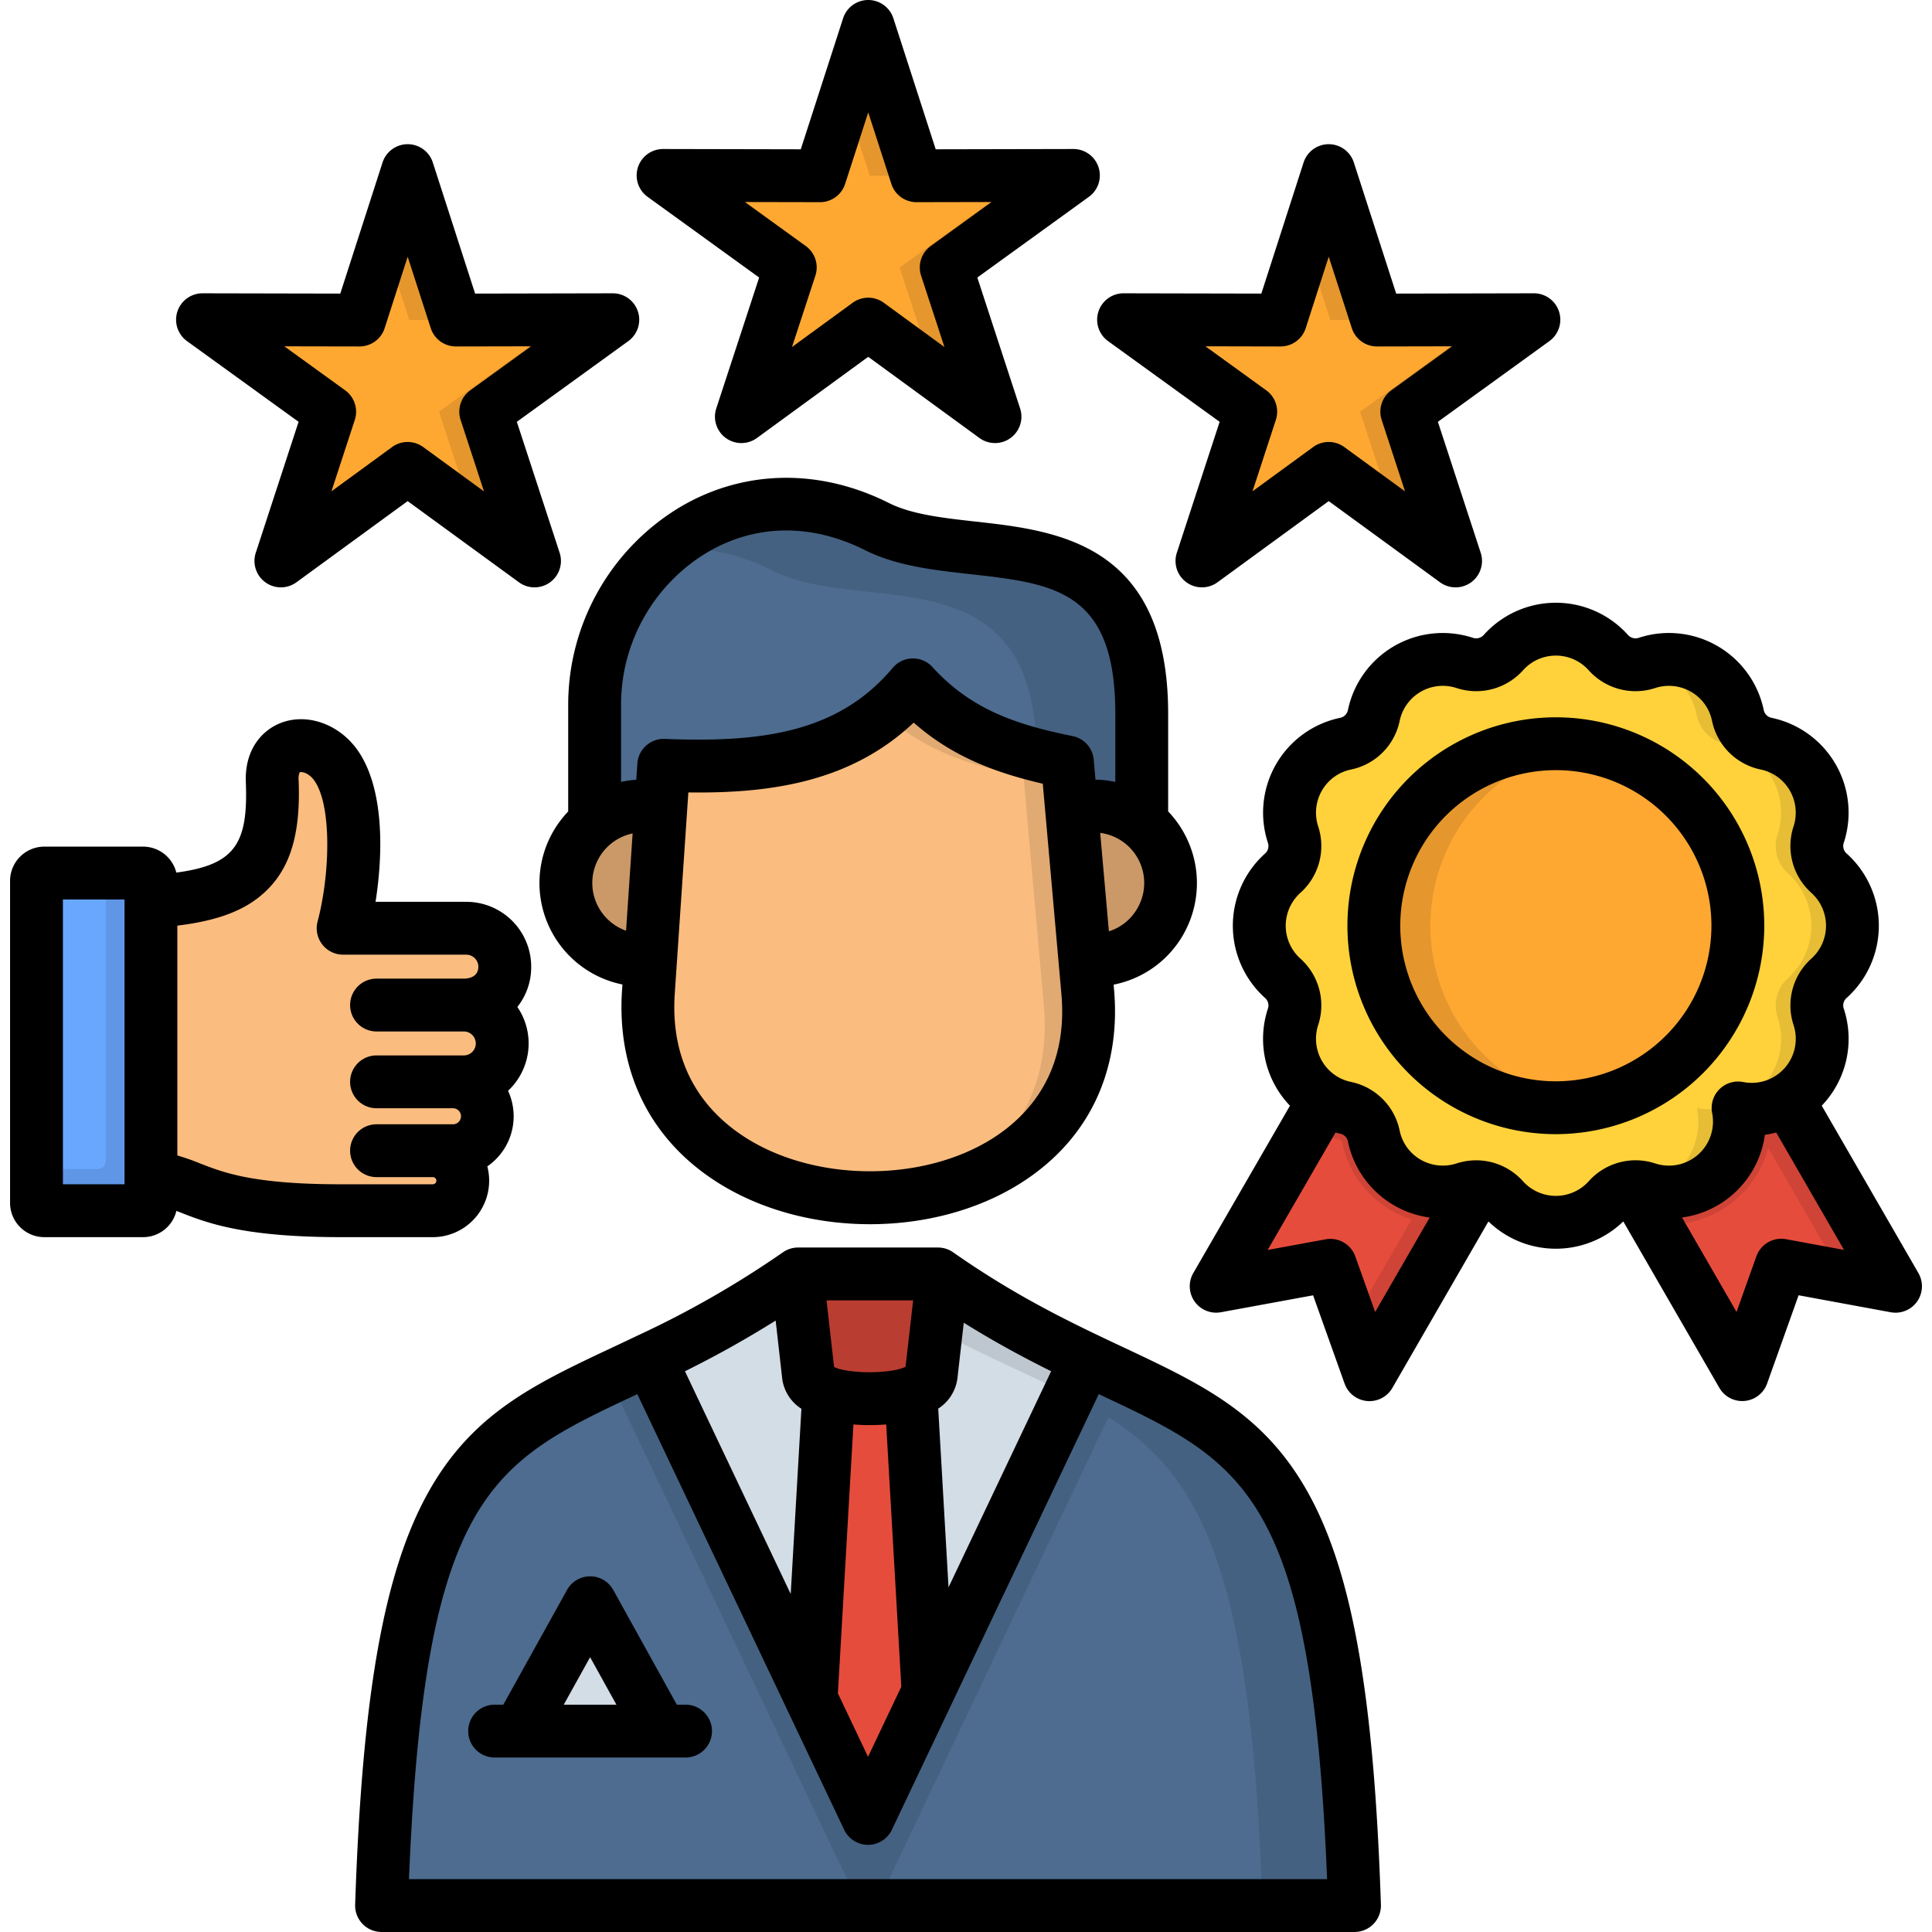 <svg id="Layer_1" viewBox="0 0 512 512" xmlns="http://www.w3.org/2000/svg" data-name="Layer 1"><g fill-rule="evenodd"><path d="m358.954 505c-4.96-150.69-39.8-117.864-110.381-167.386h-37.049a264.579 264.579 0 0 1 -39.316 22.536c-44.419 21.26-67.125 25.37-71.065 144.85z" fill="#4d6c8f"/><path d="m227.8 505-66.364-139.753c3.458-1.644 7.03-3.316 10.772-5.1a264.579 264.579 0 0 0 39.316-22.536h37.049c19.332 13.578 35.972 20.948 50.06 27.638l-66.359 139.751z" fill="#456181"/><path d="m230.035 481.893-57.8-121.748a264.4 264.4 0 0 0 39.288-22.536h37.049a263.1 263.1 0 0 0 39.288 22.536z" fill="#d3dde6"/><path d="m157.609 238.68h144.964v-49.493c0-55.218-45.694-37.332-70.157-49.606-38.438-19.3-74.807 11.424-74.807 47.084z" fill="#4d6c8f"/><path d="m180.457 216.258a20.432 20.432 0 1 1 -27.837 7.682 20.417 20.417 0 0 1 27.837-7.682zm119.423 0a20.438 20.438 0 1 1 -27.836 7.682 20.466 20.466 0 0 1 27.836-7.682z" fill="#cb9967"/><path d="m240.041 352.661 5.329 96.945-15.335 32.287-15.251-32.117 5.386-97.115z" fill="#e64c3c"/><path d="m241.317 375.99a44.355 44.355 0 0 1 -11.254 1.389 45.3 45.3 0 0 1 -11.2-1.332l1.3-23.386h19.871z" fill="#cf4436"/><path d="m249.31 338.12-3 26.419c-1.106 8.163-31.579 8.192-32.514 0l-3-26.419.737-.511h37.049z" fill="#ba3d31"/><path d="m175.893 202.85c27.411 1.077 50.031-2.239 66.047-21.344 11.48 12.614 24.775 17.177 40.932 20.466l5.386 60.859c6.435 72.766-121.379 72.908-116.419 0z" fill="#fabd7f"/><path d="m352.123 45.216 12.784 39.6 41.613-.085-33.7 24.378 12.926 39.543-33.619-24.52-33.591 24.52 12.926-39.543-33.7-24.378 41.613.085zm-122.032-38.211 12.785 39.571 41.584-.056-33.704 24.38 12.926 39.515-33.591-24.494-33.591 24.492 12.927-39.513-33.7-24.378 41.584.056zm-122.06 38.211 12.785 39.6 41.584-.085-33.676 24.378 12.926 39.543-33.619-24.52-33.59 24.52 12.926-39.543-33.7-24.378 41.613.085z" fill="#fea832"/><path d="m371.71 255.291 20.296 11.736 20.325 11.707 49.379 85.578 10.347-28.999 30.274 5.556-49.408-85.578-20.296 11.736-20.296 11.707-49.408 85.578-10.318-28.999-30.274 5.556z" fill="#e64c3c"/><path d="m469.08 302.091a27.245 27.245 0 0 1 -30.5 22.139l-26.249-45.5-20.325-11.707-20.3-11.736-25.086 43.484a27.125 27.125 0 0 0 8.107 3.174 1.144 1.144 0 0 1 .992.964 27.231 27.231 0 0 0 30.33 21.317l26.278-45.5 20.3-11.707 20.3-11.736 25.086 43.484a27.187 27.187 0 0 1 -8.929 3.316z" fill="#cf4436"/><path d="m398.441 172.917a18.667 18.667 0 0 1 27.751 0 9.624 9.624 0 0 0 10.318 2.749 18.72 18.72 0 0 1 24.038 13.89 9.669 9.669 0 0 0 7.568 7.568 18.667 18.667 0 0 1 13.862 24.01 9.623 9.623 0 0 0 2.778 10.318 18.726 18.726 0 0 1 0 27.751 9.683 9.683 0 0 0 -2.778 10.347 18.691 18.691 0 0 1 -21.373 24.094 18.67 18.67 0 0 1 -24.1 21.345 9.637 9.637 0 0 0 -10.318 2.778 18.726 18.726 0 0 1 -27.751 0 9.637 9.637 0 0 0 -10.318-2.778 18.678 18.678 0 0 1 -24.038-13.862 9.636 9.636 0 0 0 -7.54-7.568 18.656 18.656 0 0 1 -13.89-24.009 9.722 9.722 0 0 0 -2.75-10.347 18.669 18.669 0 0 1 0-27.751 9.661 9.661 0 0 0 2.75-10.318 18.656 18.656 0 0 1 13.89-24.01 9.673 9.673 0 0 0 7.54-7.568 18.72 18.72 0 0 1 24.038-13.89 9.624 9.624 0 0 0 10.318-2.749z" fill="#ffd23b"/><path d="m412.331 293.559a48.218 48.218 0 1 0 -48.246-48.217 48.306 48.306 0 0 0 48.246 48.217z" fill="#fea832"/><path d="m90.939 246.022c3.288-12.444 4.818-33.42-1.815-43.03-5.584-8.107-17.4-7.257-16.979 4.082 1.02 25.71-9.44 31.663-41.074 32.173v73.219c22.138-2.92 14.768 8.391 59.357 8.391h24.265a7.952 7.952 0 0 0 0-15.9h5.3a9.128 9.128 0 0 0 0-18.255h2.919a10.177 10.177 0 1 0 0-20.353c5.953 0 10.857-3.968 10.857-10.176a10.18 10.18 0 0 0 -10.176-10.148z" fill="#fabd7f"/><path d="m46.321 238.34v74.976c-3.826-1.218-7.909-1.814-15.25-.85v-73.219a145.178 145.178 0 0 0 15.25-.907z" fill="#e1aa72"/><path d="m11.738 231.4h26.193a2.062 2.062 0 0 1 2.069 2.065v85.322a2.081 2.081 0 0 1 -2.069 2.07h-26.193a2.082 2.082 0 0 1 -2.069-2.07v-85.322a2.063 2.063 0 0 1 2.069-2.07z" fill="#69a7ff"/><path d="m156.391 424.746 9.439 17.008 9.439 17.037h-18.878-18.879l9.439-17.037z" fill="#d3dde6"/><path d="m28.009 231.4v76.337a2.081 2.081 0 0 1 -2.069 2.07h-16.271v8.985a2.082 2.082 0 0 0 2.069 2.07h26.193a2.081 2.081 0 0 0 2.069-2.075v-85.322a2.062 2.062 0 0 0 -2.069-2.07z" fill="#5f96e6"/><path d="m82.009 202.992c6.633 9.61 5.1 30.586 1.815 43.03h7.115c3.288-12.444 4.818-33.42-1.815-43.03-3.345-4.847-8.9-6.491-12.755-4.62a12.6 12.6 0 0 1 5.64 4.62z" fill="#e1aa72"/><path d="m271.25 205.713 1.5 17.065 1.417 15.9.822 9.44 1.644 18.453c2.183 24.8-11.2 41.159-29.622 49.068 24.038-5.414 43.88-23.046 41.244-52.81l-.765-8.5-1.361-15.647-2.154-24.236-1.106-12.472c-16.157-3.289-29.452-7.852-40.932-20.466a54.909 54.909 0 0 1 -7.767 7.653c10.6 9.7 22.706 13.635 37.077 16.554z" fill="#e1aa72"/><path d="m204.551 151.175c24.378 12.217 69.818-5.471 70.186 48.926 2.608.68 5.329 1.3 8.135 1.871l1.106 12.472a20.264 20.264 0 0 1 18.595 3.657v-28.914c0-55.218-45.694-37.332-70.157-49.606-20.977-10.545-41.358-6.179-55.531 5.754a52.365 52.365 0 0 1 27.666 5.84z" fill="#456181"/><path d="m283.326 369.669c31.436 16.073 47.934 35.122 51.25 135.326h24.378c-3.94-119.508-26.645-123.59-71.093-144.85z" fill="#456181"/><path d="m283.326 369.669 4.535-9.524a273.211 273.211 0 0 1 -38.551-22.025l-1.616 14.116c13.323 7.2 25.484 12.217 35.632 17.433z" fill="#bec7cf"/><path d="m394.1 84.759-33.676 24.35 9.076 27.691 16.243 11.849-12.926-39.543 33.7-24.378zm-252.45 63.893-12.926-39.543 33.676-24.378-12.387.028-33.676 24.35 9.043 27.691zm-33.193-63.836 12.359-.029-12.785-39.571-6.179 19.19zm115.455-58.649 6.576 20.409 12.359-.028-12.756-39.543zm48.132 20.353-33.644 24.38 9.042 27.666 16.243 11.849-12.929-39.515 33.7-24.378zm73.9 17.886 6.605 20.41 12.359-.029-12.785-39.571z" fill="#e5972d"/><path d="m425.653 314.989a9.681 9.681 0 0 0 -10.346 2.778 18.477 18.477 0 0 1 -8.419 5.357 18.969 18.969 0 0 0 5.443.794 18.686 18.686 0 0 0 13.861-6.151 9.654 9.654 0 0 1 2.551-2.041 18.893 18.893 0 0 1 -3.09-.737zm-10.346-142.072a9.669 9.669 0 0 0 10.346 2.749 18.728 18.728 0 0 1 3.09-.708 10.274 10.274 0 0 1 -2.551-2.041 18.607 18.607 0 0 0 -13.861-6.18 18.084 18.084 0 0 0 -5.443.822 18.471 18.471 0 0 1 8.419 5.358zm34.441 120.727a18.767 18.767 0 0 1 -12.9 21.458 18.677 18.677 0 0 0 23.755-21.458 18.747 18.747 0 0 0 13.124-2.3 18.247 18.247 0 0 0 6.661-6.718 18.648 18.648 0 0 0 1.588-15.08 9.683 9.683 0 0 1 2.778-10.347 18.726 18.726 0 0 0 0-27.751 9.623 9.623 0 0 1 -2.778-10.318 18.667 18.667 0 0 0 -13.862-24.01 9.669 9.669 0 0 1 -7.568-7.568 18.689 18.689 0 0 0 -23.7-13.975 17.407 17.407 0 0 1 3.884 1.7 18.579 18.579 0 0 1 8.929 12.274 9.706 9.706 0 0 0 7.569 7.568 18.667 18.667 0 0 1 13.861 24.01 9.623 9.623 0 0 0 2.778 10.318 18.726 18.726 0 0 1 0 27.751 9.683 9.683 0 0 0 -2.778 10.347 18.439 18.439 0 0 1 -1.418 14.768 2.943 2.943 0 0 1 -.17.312 18.749 18.749 0 0 1 -19.757 9.014z" fill="#e6bd35"/><path d="m379.08 245.342a48.237 48.237 0 0 1 40.734-47.651 50.061 50.061 0 0 0 -7.483-.567 48.222 48.222 0 0 0 -48.246 48.218 47.728 47.728 0 0 0 3.288 17.489 48.1 48.1 0 0 0 44.958 30.728 49.929 49.929 0 0 0 7.483-.567 48.231 48.231 0 0 1 -40.734-47.65z" fill="#e5972d"/><path d="m378.513 315.5-20.381 35.348 4.791 13.465 28.743-49.805a10.263 10.263 0 0 0 -3.543.482 18.7 18.7 0 0 1 -9.61.51z" fill="#cf4436"/><path d="m462.646 293.927 25.625 44.363 14.06 2.579-28.6-49.521a18.7 18.7 0 0 1 -11.083 2.579z" fill="#cf4436"/></g><path d="m293.651 90.4 29.566 21.386-11.339 34.688a7 7 0 0 0 10.783 7.831l29.464-21.505 29.491 21.51a7 7 0 0 0 10.781-7.833l-11.34-34.69 29.543-21.387a7 7 0 0 0 -4.1-12.673h-.015l-36.485.078-11.214-34.741a7 7 0 0 0 -6.663-4.85 7 7 0 0 0 -6.662 4.855l-11.191 34.736-36.5-.076h-.014a7 7 0 0 0 -4.1 12.674zm45.7 1.415h.015a7 7 0 0 0 6.664-4.855l6.1-18.935 6.114 18.94a7 7 0 0 0 6.663 4.85h.015l19.895-.041-16.107 11.661a7 7 0 0 0 -2.55 7.847l6.189 18.935-16.1-11.744a7 7 0 0 0 -8.254 0l-16.066 11.727 6.185-18.92a7 7 0 0 0 -2.552-7.848l-16.119-11.66zm-25.7 155.728a27.492 27.492 0 0 0 -4.078-32.506v-25.878c0-45.243-29.492-48.532-51.027-50.933-8.7-.971-16.926-1.887-22.99-4.93-18.769-9.425-39.248-8.841-56.184 1.607a61.151 61.151 0 0 0 -28.795 51.734v28.411a27.56 27.56 0 0 0 -4.044 5.429 27.434 27.434 0 0 0 18.418 40.423l-.1 1.428c-1.513 22.244 7.965 40.669 26.69 51.88 11.389 6.819 25.216 10.22 39.013 10.22 14.163 0 28.295-3.586 39.709-10.739 18.037-11.3 26.9-29.591 24.967-51.5l-.11-1.249a27.29 27.29 0 0 0 18.534-13.394zm-147.74-.9a13.408 13.408 0 0 1 1.742-25.772zm96.918 55.175c-18.03 11.3-45.583 11.455-64.095.37-9.889-5.921-21.37-17.478-19.912-38.918l3.6-53.267c21.487.286 42.936-2.629 59.707-18.5 10 8.8 21.18 13.167 34.22 16.192l4.931 55.723c1.862 21.022-9.005 32.488-18.448 38.405zm27.015-100.5a7 7 0 0 0 -5.589-6.246c-15.48-3.123-27.092-7.272-37.144-18.292a7 7 0 0 0 -10.535.216c-14.327 17.065-34.5 19.865-60.4 18.822a7 7 0 0 0 -7.268 6.525l-.291 4.307a27.444 27.444 0 0 0 -4.033.555v-20.568a47.054 47.054 0 0 1 22.142-39.816c12.9-7.957 28.008-8.314 42.551-1.01 8.305 4.167 18.175 5.267 27.72 6.332 22.395 2.5 38.575 4.3 38.575 37.016v18.063a27.47 27.47 0 0 0 -5.257-.613zm11.62 39.322a13.31 13.31 0 0 1 -7.594 6.172l-2.308-26.088a13.383 13.383 0 0 1 9.9 19.916zm206.927 96.719-25.611-44.341a25.591 25.591 0 0 0 5.86-25.65 2.651 2.651 0 0 1 .828-2.986 25.726 25.726 0 0 0 -.017-38.125 2.642 2.642 0 0 1 -.808-2.979 25.676 25.676 0 0 0 -19.076-33.031 2.644 2.644 0 0 1 -2.173-2.161 25.67 25.67 0 0 0 -33.039-19.081 2.688 2.688 0 0 1 -2.966-.78 25.668 25.668 0 0 0 -38.126-.021 2.707 2.707 0 0 1 -3 .8 25.679 25.679 0 0 0 -33.03 19.076 2.66 2.66 0 0 1 -2.2 2.176 25.677 25.677 0 0 0 -19.046 33.034 2.649 2.649 0 0 1 -.827 2.985 25.726 25.726 0 0 0 .015 38.125 2.644 2.644 0 0 1 .809 2.98 25.569 25.569 0 0 0 5.87 25.644l-25.614 44.342a7 7 0 0 0 7.326 10.39l24.417-4.482 8.346 23.391a7 7 0 0 0 5.963 4.62c.212.02.423.029.634.029a7 7 0 0 0 6.062-3.5l25.462-44.12a25.694 25.694 0 0 0 35.736 0l25.461 44.1a7 7 0 0 0 6.062 3.5q.317 0 .634-.029a7 7 0 0 0 5.962-4.62l8.344-23.384 24.411 4.5a7 7 0 0 0 7.334-10.388zm-143.963 10.341-5.256-14.735a7 7 0 0 0 -7.859-4.534l-15.365 2.819 17.978-31.115c.378.1.758.2 1.142.278a2.66 2.66 0 0 1 2.174 2.2 25.6 25.6 0 0 0 21.641 20.045zm74.237-39.369a16.638 16.638 0 0 0 -17.652 4.729 11.726 11.726 0 0 1 -17.377.017 16.663 16.663 0 0 0 -12.413-5.584 17.047 17.047 0 0 0 -5.244.835 11.764 11.764 0 0 1 -9.464-.986 11.576 11.576 0 0 1 -5.58-7.66 16.6 16.6 0 0 0 -12.935-12.966 11.593 11.593 0 0 1 -7.689-5.588 11.747 11.747 0 0 1 -.988-9.453 16.642 16.642 0 0 0 -4.729-17.652 11.723 11.723 0 0 1 -.017-17.376 16.642 16.642 0 0 0 4.749-17.658 11.753 11.753 0 0 1 .985-9.462 11.579 11.579 0 0 1 7.661-5.581 16.6 16.6 0 0 0 12.962-12.941 11.677 11.677 0 0 1 15.038-8.677 16.68 16.68 0 0 0 17.646-4.692l.025-.027a11.666 11.666 0 0 1 17.382.028 16.678 16.678 0 0 0 17.633 4.694 11.763 11.763 0 0 1 9.466.986 11.591 11.591 0 0 1 5.582 7.7 16.6 16.6 0 0 0 12.938 12.924 11.6 11.6 0 0 1 7.689 5.585 11.753 11.753 0 0 1 .988 9.455 16.637 16.637 0 0 0 4.729 17.651 11.724 11.724 0 0 1 .016 17.378 16.647 16.647 0 0 0 -4.748 17.657 11.674 11.674 0 0 1 -13.354 15.081 7 7 0 0 0 -8.223 8.223 11.675 11.675 0 0 1 -15.071 13.357zm34.662 20.069a7 7 0 0 0 -7.864 4.534l-5.263 14.738-14.443-25.022a25.605 25.605 0 0 0 21.96-21.921 25.644 25.644 0 0 0 3-.6l17.965 31.106zm-175.593 28.661c-13.149-6.185-28.053-13.195-45.139-25.183a7 7 0 0 0 -4.021-1.271h-37.074a7 7 0 0 0 -4.019 1.269 256.945 256.945 0 0 1 -38.292 21.954c-2.344 1.122-4.627 2.195-6.849 3.24-20.719 9.744-37.084 17.441-48.777 38.306-11.783 21.024-17.597 53.736-19.445 109.387a7 7 0 0 0 7 7.234h257.837a7 7 0 0 0 7-7.232c-1.832-55.648-7.642-88.362-19.424-109.387-11.695-20.867-28.068-28.568-48.797-38.317zm-44.034 8.418c.006-.048.013-.1.018-.145l1.692-14.8c8.259 5.161 15.948 9.277 23.151 12.859l-27.194 57.264-2.729-47.357a11.268 11.268 0 0 0 5.062-7.821zm-11.707-20.868-2.014 17.607c-3.792 1.894-15.121 1.922-18.942.05l-2-17.657zm-3.138 102.389-8.82 18.573-8.011-16.87c.027-.2.051-.39.063-.59l4.081-70.617c1.192.095 2.418.163 3.7.177h.638c1.514 0 2.957-.066 4.344-.178zm-33.3-97.033 1.738 15.369a11.139 11.139 0 0 0 5.091 8l-2.837 49.088-28.03-59.028a273.606 273.606 0 0 0 24.035-13.431zm-97.174 148.026c4.161-102.02 21.955-110.4 59.916-128.251l.6-.281 54.813 115.439a7 7 0 0 0 12.649 0l54.823-115.444.592.278c37.985 17.867 55.786 26.231 59.918 128.262zm73.295-46.232h-2.307l-16.854-30.408a7 7 0 0 0 -6.121-3.608 7 7 0 0 0 -6.121 3.6l-16.893 30.413h-2.3a7 7 0 0 0 0 14h50.6a7 7 0 1 0 0-14zm-32.281 0 6.989-12.583 6.974 12.583zm318.156-206.419a55.234 55.234 0 1 0 -55.22 55.22 55.3 55.3 0 0 0 55.22-55.22zm-55.22 41.216a41.23 41.23 0 1 1 41.216-41.216 41.276 41.276 0 0 1 -41.216 41.216zm-362.771-196.158 29.566 21.386-11.34 34.688a7 7 0 0 0 10.783 7.831l29.465-21.505 29.491 21.51a7 7 0 0 0 10.781-7.833l-11.339-34.69 29.539-21.387a7 7 0 0 0 -4.106-12.671h-.015l-36.475.076-11.21-34.741a7 7 0 0 0 -6.663-4.85 7 7 0 0 0 -6.662 4.855l-11.196 34.736-36.5-.076h-.014a7 7 0 0 0 -4.105 12.671zm45.7 1.415h.015a7 7 0 0 0 6.664-4.855l6.1-18.934 6.113 18.939a7 7 0 0 0 6.663 4.85h.015l19.9-.041-16.11 11.664a7 7 0 0 0 -2.55 7.847l6.189 18.935-16.1-11.744a7 7 0 0 0 -8.254 0l-16.067 11.729 6.185-18.92a7 7 0 0 0 -2.552-7.848l-16.119-11.66zm76.36-39.651 29.562 21.383-11.362 34.686a7 7 0 0 0 10.78 7.837l29.49-21.509 29.464 21.507a7 7 0 0 0 10.784-7.831l-11.338-34.688 29.565-21.385a7 7 0 0 0 -4.1-12.675h-.015l-36.478.075-11.218-34.711a7 7 0 0 0 -13.325 0l-11.214 34.711-36.477-.075h-.015a7 7 0 0 0 -4.1 12.675zm45.673 1.414h.014a7 7 0 0 0 6.662-4.849l6.123-18.949 6.122 18.949a7 7 0 0 0 6.662 4.849h.014l19.882-.041-16.119 11.663a7 7 0 0 0 -2.552 7.849l6.186 18.922-16.068-11.733a7 7 0 0 0 -8.253 0l-16.082 11.73 6.2-18.917a7 7 0 0 0 -2.55-7.853l-16.122-11.661zm-87.66 259.314a14.9 14.9 0 0 0 -.488-3.79 16.113 16.113 0 0 0 5.492-20.035 17.148 17.148 0 0 0 2.467-22.215 16.909 16.909 0 0 0 3.668-10.682 17.2 17.2 0 0 0 -17.178-17.178h-24.07c1.958-12.386 2.426-29.742-4.64-40.01-4.713-6.817-12.886-9.954-19.871-7.615-5.009 1.673-10.232 6.744-9.864 15.955.647 16.385-2.957 21.866-18.425 23.923a9.081 9.081 0 0 0 -8.793-6.88h-26.192a9.082 9.082 0 0 0 -9.071 9.072v85.351a9.081 9.081 0 0 0 9.071 9.07h26.192a9.079 9.079 0 0 0 8.813-6.958l1.111.433c7.036 2.754 16.672 6.525 42.573 6.525h24.265a14.97 14.97 0 0 0 14.94-14.966zm-96.633.962h-16.328v-75.485h16.328zm19.96-5.561a61.549 61.549 0 0 0 -5.96-2.083v-60.91c11.225-1.367 18.488-4.267 23.677-9.35 6.4-6.268 9.011-15.267 8.461-29.18a4.274 4.274 0 0 1 .288-2.111c.425-.206 2.413.086 3.928 2.278 4.615 6.705 4.147 24.683.814 37.268a7 7 0 0 0 6.771 8.795h32.655a3.216 3.216 0 0 1 3.174 3.174c0 2.946-2.95 3.175-3.854 3.175h-23.131a7 7 0 0 0 0 14h23.131a3.174 3.174 0 1 1 0 6.348h-23.131a7 7 0 1 0 0 14h20.211a2.126 2.126 0 1 1 0 4.251h-20.211a7 7 0 1 0 0 14h14.91a.949.949 0 0 1 0 1.9h-24.265c-23.257.006-31.137-3.077-37.469-5.555z"/></svg>
